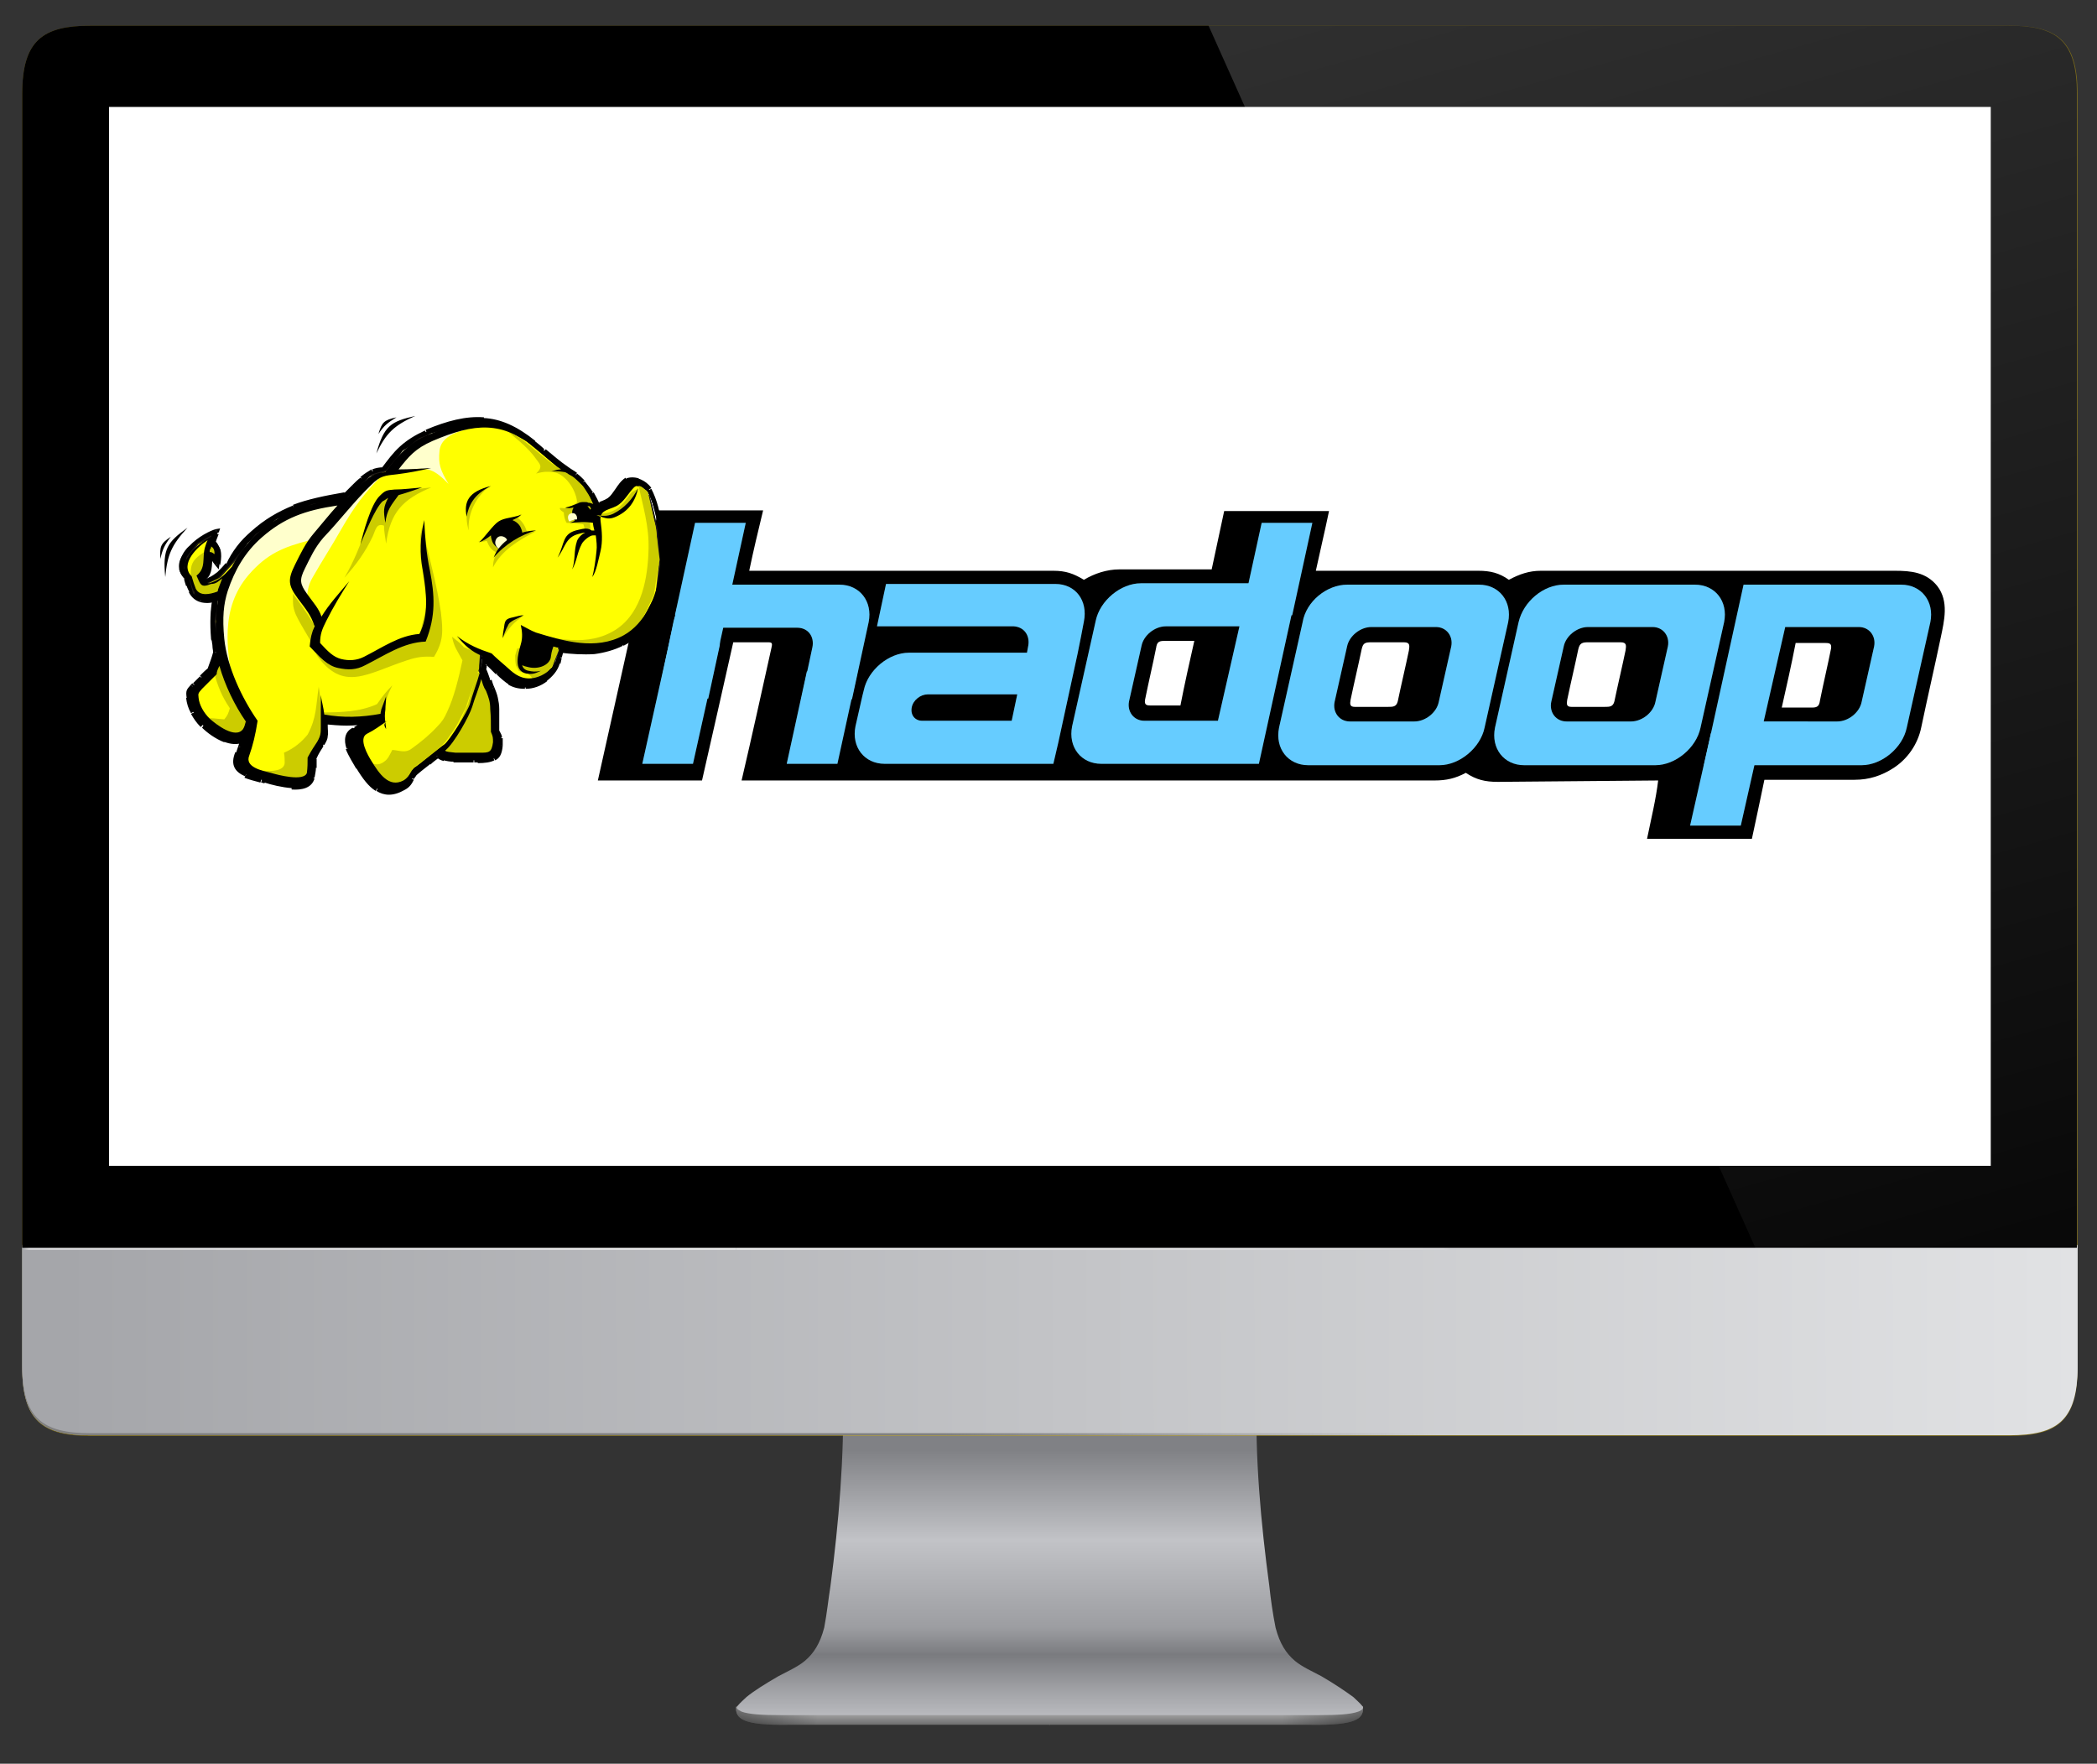 <?xml version="1.0" encoding="utf-8"?>
<!-- Generator: Adobe Illustrator 25.4.1, SVG Export Plug-In . SVG Version: 6.00 Build 0)  -->
<svg version="1.1" id="Capa_1" xmlns="http://www.w3.org/2000/svg" xmlns:xlink="http://www.w3.org/1999/xlink" x="0px" y="0px"
	 viewBox="0 0 302 254" style="enable-background:new 0 0 302 254;" xml:space="preserve">
<rect x="0" y="0" width="302" height="254" fill="#333333" stroke="none"/>
<style type="text/css">
	.st0{fill:none;}
	.st1{fill:url(#SVGID_1_);}
	.st2{clip-path:url(#SVGID_00000018229560524296487630000005958341864475741098_);}
	.st3{fill:url(#SVGID_00000068670195060402503440000009217901888519107979_);}
	.st4{fill:url(#SVGID_00000074410772797571961850000005153903485280782511_);}
	.st5{clip-path:url(#SVGID_00000077301312707388423100000016622541565713541259_);}
	.st6{fill:url(#SVGID_00000018957961548796491500000015679127704842961852_);}
	.st7{fill:url(#SVGID_00000026122820978181847950000003047175007251903655_);}
	.st8{fill:#C9A700;fill-opacity:0.489;}
	.st9{fill:url(#SVGID_00000170991333006521195230000003073313397513404324_);}
	.st10{fill:url(#SVGID_00000125603028072351491050000011662450832774536086_);}
	.st11{fill:url(#SVGID_00000063631353722055039810000003951355017830493836_);}
	.st12{fill:url(#SVGID_00000003789034538836239010000006433784861905529240_);}
	.st13{fill:url(#SVGID_00000064316389505249351880000013396851917880239235_);}
	.st14{fill:#FFFFFF;}
	.st15{clip-path:url(#SVGID_00000042735687735149383900000011995994606905089413_);}
	.st16{fill:url(#SVGID_00000087374559177689375100000015158083139420159396_);}
	.st17{fill-rule:evenodd;clip-rule:evenodd;}
	.st18{fill-rule:evenodd;clip-rule:evenodd;fill:#1F1A17;}
	.st19{fill-rule:evenodd;clip-rule:evenodd;fill:#66CCFF;}
	.st20{fill-rule:evenodd;clip-rule:evenodd;fill:#FFFF00;}
	.st21{fill:none;stroke:#1F1A17;stroke-width:0.216;stroke-miterlimit:10;}
	.st22{fill-rule:evenodd;clip-rule:evenodd;fill:#FFFFCC;}
	.st23{fill-rule:evenodd;clip-rule:evenodd;fill:#CCCC00;}
</style>
<g>
	<rect class="st0" width="302" height="254"/>
	<rect x="1" class="st0" width="300" height="253"/>
	<rect x="1" class="st0" width="300" height="253"/>
	<rect x="1" class="st0" width="300" height="253"/>
	
		<linearGradient id="SVGID_1_" gradientUnits="userSpaceOnUse" x1="617.597" y1="1081.809" x2="617.597" y2="1085.406" gradientTransform="matrix(1 0 0 1 -489 -837)">
		<stop  offset="0" style="stop-color:#E6E6E8"/>
		<stop  offset="1" style="stop-color:#6E6E6E"/>
	</linearGradient>
	<path class="st1" d="M106,245.8c-0.1,1.7,0.9,2.7,7.6,2.6h37.6v-3.6L106,245.8z"/>
	<g>
		<g>
			<g>
				<g>
					<defs>
						<path id="SVGID_00000181049893674262575460000001387581153824644264_" d="M106,245.8c-0.1,1.7,0.9,2.7,7.6,2.6h37.6v-3.6
							L106,245.8z"/>
					</defs>
					<clipPath id="SVGID_00000032625993633235842490000016239728964469699736_">
						<use xlink:href="#SVGID_00000181049893674262575460000001387581153824644264_"  style="overflow:visible;"/>
					</clipPath>
					<g style="clip-path:url(#SVGID_00000032625993633235842490000016239728964469699736_);">
						
							<linearGradient id="SVGID_00000068669076593119852150000015384104186551171756_" gradientUnits="userSpaceOnUse" x1="595" y1="1083.4" x2="606.776" y2="1083.4" gradientTransform="matrix(1 0 0 1 -489 -837)">
							<stop  offset="0" style="stop-color:#000000;stop-opacity:0.392"/>
							<stop  offset="1" style="stop-color:#000000;stop-opacity:0"/>
						</linearGradient>
						<path style="fill:url(#SVGID_00000068669076593119852150000015384104186551171756_);" d="M106,243.4h11.8v6H106V243.4z"/>
					</g>
				</g>
			</g>
		</g>
	</g>
	
		<linearGradient id="SVGID_00000048468329790956232300000003558223596626908344_" gradientUnits="userSpaceOnUse" x1="662.703" y1="1081.809" x2="662.703" y2="1085.406" gradientTransform="matrix(1 0 0 1 -489 -837)">
		<stop  offset="0" style="stop-color:#E6E6E8"/>
		<stop  offset="1" style="stop-color:#6E6E6E"/>
	</linearGradient>
	<path style="fill:url(#SVGID_00000048468329790956232300000003558223596626908344_);" d="M196.3,245.8c0.1,1.7-0.9,2.7-7.6,2.6
		h-37.6v-3.6L196.3,245.8z"/>
	<g>
		<g>
			<g>
				<g>
					<defs>
						<path id="SVGID_00000041987768971711642520000005374456326024769983_" d="M196.3,245.8c0.1,1.7-0.9,2.7-7.6,2.6h-37.6v-3.6
							L196.3,245.8z"/>
					</defs>
					<clipPath id="SVGID_00000109735985650985566360000004893418185158742436_">
						<use xlink:href="#SVGID_00000041987768971711642520000005374456326024769983_"  style="overflow:visible;"/>
					</clipPath>
					<g style="clip-path:url(#SVGID_00000109735985650985566360000004893418185158742436_);">
						
							<linearGradient id="SVGID_00000047745325141322562940000003599912192489079709_" gradientUnits="userSpaceOnUse" x1="685.4" y1="1083.4" x2="673.625" y2="1083.4" gradientTransform="matrix(1 0 0 1 -489 -837)">
							<stop  offset="0" style="stop-color:#000000;stop-opacity:0.392"/>
							<stop  offset="1" style="stop-color:#000000;stop-opacity:0"/>
						</linearGradient>
						<path style="fill:url(#SVGID_00000047745325141322562940000003599912192489079709_);" d="M184.6,243.4h11.8v6h-11.8V243.4z"/>
					</g>
				</g>
			</g>
		</g>
	</g>
	
		<linearGradient id="SVGID_00000113352007931095651980000008526946577044555434_" gradientUnits="userSpaceOnUse" x1="640.2" y1="1045.829" x2="640.2" y2="1083.925" gradientTransform="matrix(1 0 0 1 -489 -837)">
		<stop  offset="0" style="stop-color:#808185"/>
		<stop  offset="0.341" style="stop-color:#C2C3C7"/>
		<stop  offset="0.673" style="stop-color:#9C9DA1"/>
		<stop  offset="0.774" style="stop-color:#7A7B7F"/>
		<stop  offset="0.912" style="stop-color:#A2A3A7"/>
		<stop  offset="1" style="stop-color:#B8B9BD"/>
	</linearGradient>
	<path style="fill:url(#SVGID_00000113352007931095651980000008526946577044555434_);" d="M151.2,200l-29.8,0.9
		c0.2,8.7-0.6,18.5-1.8,27.5c-0.3,1.9-0.5,3.9-0.9,6c-0.6,2.3-1.5,3.7-2.8,4.8c-1.1,0.9-2.5,1.5-3.8,2.2c-1.9,1.1-3.5,2.1-4.6,3
		c-0.4,0.4-0.9,0.8-1.3,1.3c-0.1,0.1-0.1,0.2-0.1,0.2c0,0.3,0.4,0.4,0.7,0.6c1.1,0.4,3.1,0.5,5.6,0.5c1.3,0,2.9,0,4.4,0h34.4h34.4
		c1.5,0,3.1,0,4.4,0c2.5,0,4.5-0.1,5.6-0.5c0.3-0.1,0.7-0.3,0.7-0.6c0-0.1,0-0.1-0.1-0.2c-0.4-0.5-0.9-0.9-1.3-1.3
		c-1.1-0.8-2.7-1.9-4.6-3c-1.3-0.7-2.7-1.3-3.8-2.2c-1.3-1.1-2.2-2.5-2.8-4.8c-0.4-2-0.7-4.1-0.9-6c-1.2-8.9-2.1-18.7-1.8-27.5
		L151.2,200z"/>
	<path class="st8" d="M13,3.7c-6.8,0-9.8,2.1-9.8,9.8v10.2v156v7.1V197c0,7.7,3,9.8,9.8,9.8h21h1.6H269h20.4c6.8,0,9.8-2.1,9.8-9.8
		v-17.3v-156V13.5c0-7.7-3-9.8-9.8-9.8h-21h-1.6H33.4C33.4,3.7,13,3.7,13,3.7z"/>
	
		<linearGradient id="SVGID_00000134955550874248449260000004865738486187270828_" gradientUnits="userSpaceOnUse" x1="497.89" y1="1030.325" x2="788.216" y2="1029.956" gradientTransform="matrix(1 0 0 1 -489 -837)">
		<stop  offset="0" style="stop-color:#A5A6AA"/>
		<stop  offset="1" style="stop-color:#E1E2E4"/>
	</linearGradient>
	<path style="fill:url(#SVGID_00000134955550874248449260000004865738486187270828_);" d="M3.2,179.6v7.1v10.2c0,7.7,3,9.8,9.8,9.8
		h21h1.6H269h20.4c6.8,0,9.8-2.1,9.8-9.8v-17.3H3.2z"/>
	
		<linearGradient id="SVGID_00000138540590864857705150000007998194932867104946_" gradientUnits="userSpaceOnUse" x1="625.129" y1="1030.15" x2="695.908" y2="1030.15" gradientTransform="matrix(1 0 0 1 -489 -837)">
		<stop  offset="0" style="stop-color:#808080"/>
		<stop  offset="1" style="stop-color:#808080;stop-opacity:0"/>
	</linearGradient>
	<path style="fill:url(#SVGID_00000138540590864857705150000007998194932867104946_);" d="M3.2,179.6v7.1v10.2c0,7.7,3,9.8,9.8,9.8
		h21h1.6H269h20.4c6.8,0,9.8-2.1,9.8-9.8v-17.3H3.2z"/>
	
		<linearGradient id="SVGID_00000152222804669955104850000006160137303936124596_" gradientUnits="userSpaceOnUse" x1="497.889" y1="1030.025" x2="788.216" y2="1029.656" gradientTransform="matrix(1 0 0 1 -489 -837)">
		<stop  offset="0" style="stop-color:#A5A6AA"/>
		<stop  offset="1" style="stop-color:#E1E2E4"/>
	</linearGradient>
	<path style="fill:url(#SVGID_00000152222804669955104850000006160137303936124596_);" d="M3.2,179.3v7.1v10.2c0,7.7,3,9.8,9.8,9.8
		h21h1.6H269h20.4c6.8,0,9.8-2.1,9.8-9.8v-17.3H3.2z"/>
	
		<linearGradient id="SVGID_00000067945064882724731150000014296596088961369487_" gradientUnits="userSpaceOnUse" x1="492.2" y1="1016.8" x2="595" y2="1016.8" gradientTransform="matrix(1 0 0 1 -489 -837)">
		<stop  offset="0" style="stop-color:#D5D5D7;stop-opacity:0"/>
		<stop  offset="9.579180e-03" style="stop-color:#D5D5D7"/>
		<stop  offset="1" style="stop-color:#E6E6E6"/>
	</linearGradient>
	<path style="fill:url(#SVGID_00000067945064882724731150000014296596088961369487_);" d="M3.2,179.6H106v0.4H3.2V179.6z"/>
	
		<linearGradient id="SVGID_00000078756141760274901190000011924436379138734771_" gradientUnits="userSpaceOnUse" x1="697.8" y1="1016.8" x2="595" y2="1016.8" gradientTransform="matrix(1 0 0 1 -489 -837)">
		<stop  offset="0" style="stop-color:#D5D5D7;stop-opacity:0"/>
		<stop  offset="9.579180e-03" style="stop-color:#D5D5D7"/>
		<stop  offset="1" style="stop-color:#E6E6E6"/>
	</linearGradient>
	<path style="fill:url(#SVGID_00000078756141760274901190000011924436379138734771_);" d="M106,179.6h102.8v0.4H106V179.6z"/>
	<path d="M13,3.7c-6.8,0-9.8,2.1-9.8,9.8v10.2v156h295.9v-156V13.5c0-7.7-3-9.8-9.8-9.8h-21h-1.6H33.4C33.4,3.7,13,3.7,13,3.7z"/>
	<path class="st14" d="M15.7,15.4h271v152.5h-271L15.7,15.4L15.7,15.4z"/>
	<g>
		<g>
			<g>
				<g>
					<defs>
						<path id="SVGID_00000110469050978796876350000016781217425112572033_" d="M13,3.7c-6.8,0-9.8,2.1-9.8,9.8v10.2v156h295.9v-156
							V13.5c0-7.7-3-9.8-9.8-9.8h-21h-1.6H33.4C33.4,3.7,13,3.7,13,3.7z"/>
					</defs>
					<clipPath id="SVGID_00000084513035115555132060000018217242481839634362_">
						<use xlink:href="#SVGID_00000110469050978796876350000016781217425112572033_"  style="overflow:visible;"/>
					</clipPath>
					<g style="clip-path:url(#SVGID_00000084513035115555132060000018217242481839634362_);">
						
							<linearGradient id="SVGID_00000123421567986808188580000000965548770172865942_" gradientUnits="userSpaceOnUse" x1="731.76" y1="807.865" x2="801.91" y2="1058.096" gradientTransform="matrix(1 0 0 1 -489 -837)">
							<stop  offset="0" style="stop-color:#FFFFFF;stop-opacity:0.196"/>
							<stop  offset="1" style="stop-color:#FFFFFF;stop-opacity:0"/>
						</linearGradient>
						<path style="fill:url(#SVGID_00000123421567986808188580000000965548770172865942_);" d="M173.2,1.8l99.6,222.6l52.5,3.3
							l1-237.9L173.2,1.8z"/>
					</g>
				</g>
			</g>
		</g>
	</g>
</g>
<g>
	<path class="st17" d="M256.6,101.9c1.5,0,2.9,0,4.4,0c0.8,0,1-0.3,1.1-1c0.5-2.5,1.1-5,1.6-7.5c0.1-0.7-0.2-0.8-0.8-0.8
		c-1.4,0-2.9,0-4.3,0C258,95.7,257.3,98.8,256.6,101.9 M228.7,92.5c1.6,0,3.1,0,4.7,0c0.9,0,0.8,0.5,0.7,1.2
		c-0.5,2.4-1.1,4.9-1.6,7.3c-0.2,0.8-0.7,0.8-1.4,0.8c-1.6,0-3.2,0-4.8,0c-0.7,0-0.7-0.4-0.6-1c0.5-2.4,1.1-4.9,1.6-7.3
		C227.5,92.6,227.9,92.5,228.7,92.5z M197.5,92.5c1.6,0,3.1,0,4.7,0c0.9,0,0.8,0.5,0.7,1.2c-0.5,2.4-1.1,4.9-1.6,7.3
		c-0.2,0.8-0.7,0.8-1.4,0.8c-1.6,0-3.2,0-4.8,0c-0.7,0-0.7-0.4-0.6-1c0.5-2.4,1.1-4.9,1.6-7.3C196.3,92.6,196.6,92.5,197.5,92.5z
		 M172,92.3c-1.5,0-2.9,0-4.4,0c-0.8,0-1,0.3-1.1,1c-0.5,2.5-1.1,5-1.6,7.5c-0.1,0.7,0.2,0.8,0.8,0.8c1.4,0,2.9,0,4.3,0
		C170.6,98.5,171.3,95.4,172,92.3z M237.2,120.8c5,0,10,0,15.1,0c0.6-2.8,1.2-5.6,1.8-8.5c4.3,0,8.7,0,13,0c2.1,0,3.9-0.6,5.6-1.7
		c2-1.3,3.5-3.4,4-5.9c0.9-4.3,1.9-8.6,2.8-12.9c0.5-2.4,1.2-5.2-0.5-7.4c-1.6-2-3.8-2.2-6.1-2.2c-17,0-34,0-51,0
		c-1.7,0-3.1,0.5-4.6,1.3c-1.4-1-2.7-1.3-4.4-1.3c-7.8,0-15.6,0-23.4,0c0.6-2.8,1.3-5.7,1.9-8.6c-5,0-10,0-15.1,0
		c-0.6,2.8-1.2,5.6-1.8,8.4c-4.4,0-8.8,0-13.3,0c-1.8,0-3.6,0.6-5.1,1.5c-1.5-0.9-2.6-1.3-4.4-1.3c-14.6,0-29.2,0-43.8,0
		c0.6-2.9,1.3-5.8,2-8.7c-5,0-10,0-15.1,0c-2.9,12.9-5.8,25.9-8.7,38.9c5,0,10,0,15,0c1.5-6.6,3-13.2,4.5-19.9c1.7,0,3.4,0,5.1,0
		c0.6,0,0.5,0.3,0.4,0.8c-1.4,6.3-2.8,12.7-4.3,19.1c33.3,0,66.6,0,99.8,0c1.7,0,3-0.3,4.5-1.1c1.5,1,2.8,1.3,4.6,1.3l23.1-0.2
		C238.5,115,237.8,117.9,237.2,120.8z"/>
	<path class="st18" d="M197.5,90.3h9.3c1.5,0,2.5,1.3,2.2,2.8l-1.8,8c-0.3,1.5-1.9,2.8-3.5,2.8h-9.3c-1.5,0-2.5-1.3-2.2-2.8l1.8-8
		C194.3,91.6,195.9,90.3,197.5,90.3 M194,84.2H213c2.9,0,4.8,2.4,4.2,5.4l-3.4,15.2c-0.6,2.9-3.6,5.4-6.5,5.4h-18.9
		c-2.9,0-4.8-2.4-4.2-5.4l3.4-15.2C188.1,86.6,191.1,84.2,194,84.2z"/>
	<path class="st18" d="M228.7,90.3h9.3c1.5,0,2.5,1.3,2.2,2.8l-1.8,8c-0.3,1.5-1.9,2.8-3.5,2.8h-9.3c-1.5,0-2.5-1.3-2.2-2.8l1.8-8
		C225.5,91.6,227.1,90.3,228.7,90.3 M225.2,84.2h18.9c2.9,0,4.8,2.4,4.2,5.4l-3.4,15.2c-0.6,2.9-3.6,5.4-6.5,5.4h-18.9
		c-2.9,0-4.8-2.4-4.2-5.4l3.4-15.2C219.4,86.6,222.3,84.2,225.2,84.2z"/>
	<path class="st18" d="M257.1,90.3h10.6c1.5,0,2.5,1.3,2.2,2.8l-1.8,8c-0.3,1.5-1.9,2.8-3.5,2.8H254 M251.1,84.2h22.7
		c2.9,0,4.8,2.4,4.2,5.4l-3.4,15.2c-0.6,2.9-3.6,5.4-6.5,5.4h-22.7L251.1,84.2z"/>
	<polyline class="st18" points="243.4,118.9 246.4,105.6 253.7,105.6 250.7,118.9 	"/>
	<path class="st18" d="M175.4,103.8h-10.6c-1.5,0-2.5-1.3-2.2-2.8l1.8-8c0.3-1.5,1.9-2.8,3.5-2.8h10.6 M181.3,110h-22.7
		c-2.9,0-4.8-2.4-4.2-5.4l3.4-15.2c0.6-2.9,3.6-5.4,6.5-5.4h22.7L181.3,110z"/>
	<polyline class="st18" points="189,75.3 186.1,88.6 178.8,88.6 181.7,75.3 	"/>
	<path class="st18" d="M103.5,84.2h17.4c2.9,0,4.8,2.4,4.2,5.4l-2.4,11.1h-7.3l1.6-7.5c0.3-1.5-0.6-2.8-2.2-2.8h-10.7
		c-1.5,0-0.1,1.3-0.5,2.8l-1.6,7.4h-7.3L97,89.5C97.6,86.6,100.6,84.2,103.5,84.2"/>
	<polyline class="st18" points="92.5,110 97.5,87.5 104.8,87.5 99.8,110 	"/>
	<polyline class="st18" points="97.2,88.6 100.1,75.3 107.4,75.3 104.5,88.6 	"/>
	<polyline class="st18" points="113.3,110 116.2,96.7 123.5,96.7 120.6,110 	"/>
	<path class="st18" d="M132.8,103.8h12.9l0.8-3.8h-12.7c0,0-0.1,0-0.2,0c-1,0-2.1,0.8-2.3,1.9C131.1,103,131.8,103.8,132.8,103.8
		L132.8,103.8 M151.7,110h-24.3c-2.9,0-4.8-2.4-4.2-5.4l1-4.4l0,0l0.2-0.8c0.6-2.9,3.6-5.4,6.5-5.4h17l0.2-1.1
		c0.2-1.4-0.6-2.6-2.1-2.7h-19.7l1.3-6.1h24.4c2.9,0,4.7,2.4,4.1,5.4l-0.4,2.1l0,0l-0.5,2.5l0,0l-2.8,12.9l0,0L151.7,110z"/>
	<path class="st19" d="M197.5,90.3h9.3c1.5,0,2.5,1.3,2.2,2.8l-1.8,8c-0.3,1.5-1.9,2.8-3.5,2.8h-9.3c-1.5,0-2.5-1.3-2.2-2.8l1.8-8
		C194.3,91.6,195.9,90.3,197.5,90.3 M194,84.2H213c2.9,0,4.8,2.4,4.2,5.4l-3.4,15.2c-0.6,2.9-3.6,5.4-6.5,5.4h-18.9
		c-2.9,0-4.8-2.4-4.2-5.4l3.4-15.2C188.1,86.6,191.1,84.2,194,84.2z"/>
	<path class="st19" d="M228.7,90.3h9.3c1.5,0,2.5,1.3,2.2,2.8l-1.8,8c-0.3,1.5-1.9,2.8-3.5,2.8h-9.3c-1.5,0-2.5-1.3-2.2-2.8l1.8-8
		C225.5,91.6,227.1,90.3,228.7,90.3 M225.2,84.2h18.9c2.9,0,4.8,2.4,4.2,5.4l-3.4,15.2c-0.6,2.9-3.6,5.4-6.5,5.4h-18.9
		c-2.9,0-4.8-2.4-4.2-5.4l3.4-15.2C219.4,86.6,222.3,84.2,225.2,84.2z"/>
	<path class="st19" d="M257.1,90.3h10.6c1.5,0,2.5,1.3,2.2,2.8l-1.8,8c-0.3,1.5-1.9,2.8-3.5,2.8H254 M251.1,84.2h22.7
		c2.9,0,4.8,2.4,4.2,5.4l-3.4,15.2c-0.6,2.9-3.6,5.4-6.5,5.4h-22.7L251.1,84.2z"/>
	<polyline class="st19" points="243.4,118.9 246.4,105.6 253.7,105.6 250.7,118.9 	"/>
	<path class="st19" d="M175.4,103.8h-10.6c-1.5,0-2.5-1.3-2.2-2.8l1.8-8c0.3-1.5,1.9-2.8,3.5-2.8h10.6 M181.3,110h-22.7
		c-2.9,0-4.8-2.4-4.2-5.4l3.4-15.2c0.6-2.9,3.6-5.4,6.5-5.4h22.7L181.3,110z"/>
	<polyline class="st19" points="189,75.3 186.1,88.6 178.8,88.6 181.7,75.3 	"/>
	<path class="st19" d="M103.5,84.2h17.4c2.9,0,4.8,2.4,4.2,5.4l-2.4,11.1h-7.3l1.6-7.5c0.3-1.5-0.6-2.8-2.2-2.8h-10.7
		c-1.5,0-0.1,1.3-0.5,2.8l-1.6,7.4h-7.3L97,89.5C97.6,86.6,100.6,84.2,103.5,84.2"/>
	<polyline class="st19" points="92.5,110 97.5,87.5 104.8,87.5 99.8,110 	"/>
	<polyline class="st19" points="97.2,88.6 100.1,75.3 107.4,75.3 104.5,88.6 	"/>
	<polyline class="st19" points="113.3,110 116.2,96.7 123.5,96.7 120.6,110 	"/>
	<path class="st19" d="M132.8,103.8h12.9l0.8-3.8h-12.7c0,0-0.1,0-0.2,0c-1,0-2.1,0.8-2.3,1.9C131.1,103,131.8,103.8,132.8,103.8
		L132.8,103.8 M151.7,110h-24.3c-2.9,0-4.8-2.4-4.2-5.4l1-4.4l0,0l0.2-0.8c0.6-2.9,3.6-5.4,6.5-5.4h17l0.2-1.1
		c0.2-1.4-0.6-2.6-2.1-2.7h-19.7l1.3-6.1h24.4c2.9,0,4.7,2.4,4.1,5.4l-0.4,2.1l0,0l-0.5,2.5l0,0l-2.8,12.9l0,0L151.7,110z"/>
	<path class="st17" d="M31.1,94c-0.3,0.8-0.6,1.6-0.9,2.4c-0.7,0.7-1.5,1.4-2.2,2.2c-0.8,0.8-1,0.8-0.8,1.9c0.2,1.3,0.8,2.7,2,3.9
		c1.2,1.2,3.8,3,5.7,2.1c-0.1,0.6-0.4,1.3-0.7,1.9c-1.2,2.7,1.8,3.3,3.9,3.9c1.8,0.5,6.1,1.7,6.8-0.6c0.3-1,0.3-1.6,0.2-2.6
		c0.5-1.2,0.7-1.4,1.2-2.1c0.6-0.9,0.6-1.3,0.4-2.4c0-0.2,0-0.4-0.1-0.7c2.1,0.3,4.1,0.3,6.2,0c-0.6,0.3-1.2,0.7-2.1,1.1
		c-2,1-0.1,4,0.7,5.3c1.8,2.7,3.4,4.6,6.4,3c1-0.5,1.1-1.1,1.7-2.1c0.3-0.2,2.1-1.7,3.2-2.6c0.4,0.5,1.2,0.6,2.3,0.6
		c0.6,0,2.9,0,3.5,0c1.8,0,2.9-0.2,3.1-2.2c0-0.9,0-1.1-0.4-2c0-1,0-2.1-0.1-3.1c0-1.2-0.2-1.9-0.7-3c-0.4-1-0.6-1.8-1.1-2.8
		c0-0.4,0.1-0.8,0.1-1.2c0.6,0.6,1.2,1.2,1.9,1.8c1.2,1.1,2.2,2.1,4,2c1.9-0.1,4.1-1.6,4.6-3.4c0.2-0.6,0.3-1.2,0.5-1.8
		c2.9,0.5,6.2,0.4,8.7-0.9c3.7-1.9,5.4-5.9,5.8-10.1c0.3-3.4-0.3-9.1-1.9-12.1c-0.4-0.9-2.6-2-3.5-1.1c-0.7,0.7-1.2,1.8-1.9,2.4
		c-0.6,0.5-1.3,0.7-1.9,1c-0.5-1.3-1.2-2.4-2.1-3.4c-0.7-0.8-1.3-1.2-2.2-1.8c-1.8-1.1-3.2-2.5-4.8-3.9c-5-4.1-9.3-4-15.5-1.3
		c-2.9,1.2-4.4,2.9-6.2,5.4c-1.1,0-1.8,0.2-3,1.3c-0.8,0.7-1.6,1.5-2.4,2.3c-5.8,0.9-9.4,2-13.2,5.4c-1.5,1.4-2.7,2.9-3.5,4.6
		c-0.8,0.9-1.6,1.8-2.7,2.2c-0.7,0.3-0.7,0.3-1-0.4c0.9-0.7,0.9-1.9,0.9-3.1c0.5,0,0.8,0.6,1.1,1.1c0.2-1,0.3-2.6-0.7-3.1
		c0.2-0.4,0.3-0.9,0.5-1.4c-1.7,0.2-7.2,3.9-4.3,6.7c0.2,0.8,0.3,1.3,0.6,1.8c0.6,1.4,2.1,1.6,3.4,1.1c-0.3,1.6-0.4,3.4-0.2,5.9
		C30.9,92.8,31,93.4,31.1,94"/>
	<path d="M31.5,93.9v0.2L31.1,94 M31.3,93c0,0.3,0.1,0.6,0.1,0.9l-0.7,0.1c0-0.3-0.1-0.6-0.1-0.9L31.3,93z M31.2,92.2
		c0,0.3,0,0.6,0.1,0.8l-0.7,0.1c0-0.3-0.1-0.6-0.1-0.9L31.2,92.2z M31.1,88.9c0,0.9,0,2,0.1,3.2l-0.7,0c-0.1-1.2-0.1-2.3-0.1-3.3
		L31.1,88.9z M31.4,86.3c-0.1,0.8-0.3,1.6-0.3,2.5l-0.7,0c0-1,0.1-1.8,0.3-2.7L31.4,86.3z M30.9,85.9l0.6-0.2l-0.1,0.6l-0.3-0.1
		L30.9,85.9z M29.1,86c0.5,0.2,1.2,0.1,1.8-0.1l0.2,0.7c-0.7,0.3-1.6,0.3-2.3,0.1L29.1,86z M27.9,85c0.2,0.5,0.7,0.9,1.1,1l-0.2,0.7
		c-0.6-0.2-1.2-0.6-1.6-1.4L27.9,85z M27.6,84.2c0.1,0.3,0.2,0.5,0.3,0.8l-0.6,0.3c-0.1-0.3-0.2-0.5-0.3-0.8L27.6,84.2z M27.3,83.2
		c0.1,0.4,0.2,0.7,0.2,1l-0.7,0.2c-0.1-0.3-0.2-0.6-0.3-1L27.3,83.2z M27.2,83l0.1,0.2L27,83.3L27.2,83z M26.5,81.8
		c0,0.4,0.3,0.8,0.7,1.2l-0.5,0.5c-0.5-0.5-0.8-1-0.9-1.6L26.5,81.8z M26.8,80.5c-0.2,0.4-0.3,0.9-0.2,1.3l-0.7,0.1
		c-0.1-0.6,0-1.2,0.3-1.8L26.8,80.5z M27.8,79.1c-0.4,0.4-0.7,0.9-1,1.3l-0.6-0.3c0.2-0.5,0.6-1.1,1.1-1.5L27.8,79.1z M31.2,76.9
		c-0.7,0.1-2.3,1-3.4,2.2l-0.5-0.5c1.2-1.3,3-2.2,3.8-2.4L31.2,76.9z M31.1,76.2l0.6-0.1l-0.2,0.6l-0.3-0.1L31.1,76.2z M30.4,77.3
		c0.1-0.3,0.2-0.5,0.3-0.9l0.7,0.2c-0.1,0.3-0.2,0.6-0.3,0.9L30.4,77.3z M30.2,77.9c0-0.1,0.1-0.3,0.2-0.5l0.7,0.2
		c0,0.1-0.1,0.3-0.2,0.5L30.2,77.9z M30.4,78.3l-0.3-0.1l0.1-0.3l0.3,0.1L30.4,78.3z M31,79.2c-0.1-0.4-0.2-0.7-0.6-0.9l0.3-0.6
		c0.5,0.3,0.8,0.8,1,1.4L31,79.2z M30.9,81.1c0.1-0.5,0.2-1.3,0.1-1.9l0.7-0.1c0.1,0.7,0,1.5-0.1,2.2L30.9,81.1z M31.6,81.3L31.5,82
		L31,81.4l0.3-0.2L31.6,81.3z M31.3,80.6c0.1,0.1,0.1,0.2,0.2,0.4L31,81.4c-0.1-0.1-0.2-0.3-0.3-0.4L31.3,80.6z M30.1,79.7
		c0.6,0,0.9,0.4,1.2,0.9L30.7,81c-0.2-0.3-0.3-0.5-0.6-0.6L30.1,79.7z M29.7,80l0-0.3h0.3V80H29.7z M29.7,80.4c0-0.1,0-0.2,0-0.3
		l0.7,0c0,0.1,0,0.2,0,0.3L29.7,80.4z M28.9,82.9c0.7-0.5,0.7-1.5,0.8-2.5l0.7,0c0,1.1-0.1,2.3-1.1,3L28.9,82.9z M28.8,83.3L28.7,83
		l0.2-0.1l0.2,0.3L28.8,83.3z M29.3,84.1C29,84,29,83.7,28.8,83.3l0.7-0.2c0.1,0.2,0.1,0.3,0.1,0.4L29.3,84.1z M29.3,84.1L29.3,84.1
		l0.1-0.3L29.3,84.1z M30.3,83.9c-0.4,0.2-0.7,0.2-0.9,0.1l0.3-0.7c0,0,0.1,0,0.4-0.1L30.3,83.9z M30.3,83.9L30.3,83.9l-0.1-0.3
		L30.3,83.9z M31.9,82.9c-0.4,0.4-1,0.8-1.5,1L30,83.2c0.5-0.2,0.9-0.5,1.3-0.8L31.9,82.9z M33.1,81.6c-0.4,0.4-0.8,0.9-1.3,1.3
		l-0.5-0.5c0.4-0.4,0.8-0.8,1.2-1.3L33.1,81.6z M33.2,81.5L33.2,81.5l-0.3-0.1L33.2,81.5z M34.7,79.1c-0.5,0.7-1,1.5-1.5,2.4
		l-0.6-0.3c0.4-0.9,0.9-1.7,1.5-2.5L34.7,79.1z M36.7,77c-0.7,0.6-1.4,1.4-2,2.1l-0.6-0.4c0.6-0.8,1.3-1.5,2.1-2.2L36.7,77z
		 M42.4,73.5c-2,0.8-3.9,1.9-5.7,3.5l-0.5-0.5c1.9-1.7,3.8-2.8,6-3.7L42.4,73.5z M49.7,71.7c-2.9,0.4-5.2,0.9-7.3,1.7l-0.2-0.7
		c2.1-0.8,4.5-1.3,7.4-1.8L49.7,71.7z M50,71.6l-0.2,0.1l0-0.3L50,71.6z M51.1,70.4c-0.4,0.4-0.8,0.8-1.1,1.2l-0.5-0.5
		c0.4-0.4,0.8-0.8,1.2-1.2L51.1,70.4z M51.1,70.4L51.1,70.4l-0.2-0.2L51.1,70.4z M52.4,69.3c-0.4,0.3-0.8,0.7-1.2,1.1l-0.5-0.5
		c0.4-0.4,0.8-0.8,1.2-1.1L52.4,69.3z M53.8,68.3c-0.4,0.1-0.9,0.4-1.4,0.9l-0.5-0.5c0.6-0.5,1.1-0.8,1.6-1.1L53.8,68.3z M55.2,68.1
		c-0.5,0-0.9,0.1-1.3,0.2l-0.3-0.7c0.5-0.2,1-0.3,1.6-0.3L55.2,68.1z M55.4,67.9l-0.1,0.1h-0.1v-0.3L55.4,67.9z M58.1,64.8
		c-0.9,0.8-1.7,1.9-2.6,3.1l-0.6-0.4c0.9-1.2,1.7-2.3,2.7-3.2L58.1,64.8z M61.5,62.6c-1.4,0.6-2.5,1.3-3.4,2.2l-0.5-0.5
		c1-0.9,2.1-1.6,3.6-2.3L61.5,62.6z M69.6,60.8c-2.4-0.1-5,0.5-8,1.8l-0.3-0.7c3.1-1.3,5.8-2,8.4-1.8L69.6,60.8z M76.6,64
		c-2.4-2-4.7-3-7.1-3.1l0.1-0.7c2.5,0.1,4.9,1.2,7.5,3.3L76.6,64z M78,65.2c-0.4-0.4-0.9-0.8-1.4-1.2l0.4-0.5c0.5,0.4,1,0.8,1.4,1.2
		L78,65.2z M81.5,67.9c-1.3-0.8-2.3-1.7-3.4-2.7l0.5-0.5c1.1,0.9,2.1,1.8,3.3,2.6L81.5,67.9z M82.7,68.7c-0.3-0.2-0.7-0.5-1.2-0.8
		l0.4-0.6c0.4,0.3,0.8,0.5,1.2,0.8L82.7,68.7z M83.7,69.7c-0.3-0.4-0.6-0.7-1-0.9l0.4-0.6c0.4,0.3,0.7,0.6,1.1,1L83.7,69.7z
		 M84.8,71.2c-0.3-0.5-0.7-1-1.1-1.5l0.5-0.4c0.4,0.5,0.8,1,1.2,1.6L84.8,71.2z M85.7,73c-0.2-0.6-0.5-1.2-0.8-1.7l0.6-0.4
		c0.3,0.6,0.7,1.2,0.9,1.9L85.7,73z M86.2,73.2l-0.3,0.1L85.7,73l0.3-0.1L86.2,73.2z M86.5,73.1c-0.1,0-0.2,0.1-0.2,0.1l-0.3-0.7
		c0.1,0,0.2-0.1,0.3-0.1L86.5,73.1z M88.3,72.1c-0.5,0.4-1.2,0.7-1.8,0.9l-0.2-0.7c0.5-0.2,1.1-0.4,1.6-0.8L88.3,72.1z M89.4,70.7
		c-0.3,0.5-0.7,1-1.1,1.4l-0.5-0.5c0.4-0.3,0.7-0.8,1-1.2L89.4,70.7z M90.2,69.6c-0.3,0.3-0.5,0.7-0.8,1.1l-0.6-0.4
		c0.3-0.4,0.5-0.8,0.9-1.2L90.2,69.6z M90.4,69.5c0,0-0.1,0.1-0.2,0.1l-0.5-0.5c0.1-0.1,0.2-0.2,0.4-0.3L90.4,69.5z M91.7,69.5
		c-0.4-0.1-0.9-0.2-1.2,0l-0.3-0.6c0.5-0.2,1.2-0.2,1.8,0L91.7,69.5z M92.9,70.3c-0.3-0.3-0.8-0.6-1.2-0.7l0.2-0.7
		c0.6,0.2,1.1,0.5,1.5,0.9L92.9,70.3z M93.2,70.6c0-0.1-0.1-0.2-0.3-0.3l0.5-0.5c0.2,0.2,0.3,0.3,0.4,0.5L93.2,70.6z M94.8,76.1
		c-0.3-2-0.8-4-1.6-5.4l0.6-0.3c0.8,1.5,1.3,3.5,1.6,5.7L94.8,76.1z M95.1,82.6c0.2-1.7,0.1-4.2-0.3-6.5l0.7-0.1
		c0.4,2.4,0.5,4.8,0.3,6.7L95.1,82.6z M93.3,88.6c1-1.8,1.6-3.9,1.8-6l0.7,0C95.6,84.9,95,87.1,94,89L93.3,88.6z M93.3,88.6
		L93.3,88.6l0.3,0.2L93.3,88.6z M89.5,92.4c1.6-0.9,2.9-2.2,3.8-3.7l0.6,0.3c-0.9,1.7-2.3,3.1-4.1,4L89.5,92.4z M85.6,93.5
		c1.3-0.1,2.7-0.5,3.8-1.1l0.3,0.6c-1.2,0.6-2.6,1-4.1,1.2L85.6,93.5z M80.9,93.3c1.5,0.3,3.1,0.4,4.7,0.2l0,0.7
		c-1.6,0.1-3.3,0-4.9-0.2L80.9,93.3z M80.5,93.5l0.1-0.3l0.3,0l0,0.3L80.5,93.5z M80.2,94.5c0.1-0.3,0.2-0.6,0.3-1l0.7,0.2
		c-0.1,0.3-0.2,0.6-0.3,1L80.2,94.5z M80,95.4c0.1-0.3,0.1-0.5,0.2-0.8l0.7,0.2c-0.1,0.3-0.1,0.5-0.2,0.8L80,95.4z M78.3,97.5
		c0.7-0.5,1.4-1.3,1.6-2.1l0.7,0.2c-0.3,1-1,1.8-1.9,2.5L78.3,97.5z M75.7,98.5c0.9,0,1.8-0.4,2.7-1l0.4,0.6c-0.9,0.7-2,1.1-3.1,1.1
		L75.7,98.5z M73.6,98c0.5,0.3,1.2,0.5,2,0.5l0,0.7c-1,0-1.7-0.2-2.4-0.6L73.6,98z M71.9,96.6c0.6,0.5,1.1,1,1.7,1.4l-0.3,0.6
		c-0.6-0.4-1.2-0.9-1.8-1.5L71.9,96.6z M71.1,95.8l0.8,0.8l-0.5,0.5l-0.8-0.8L71.1,95.8z M70,94.8c0.3,0.3,0.7,0.7,1.1,1l-0.5,0.5
		c-0.3-0.3-0.7-0.7-1.1-1L70,94.8z M69.4,95l0-0.7l0.5,0.5l-0.2,0.2L69.4,95z M69.4,95.6c0-0.1,0-0.3,0-0.6l0.7,0c0,0.1,0,0.4,0,0.6
		L69.4,95.6z M69.3,96.2c0-0.2,0-0.4,0.1-0.5l0.7,0.1c0,0.2,0,0.4-0.1,0.6L69.3,96.2z M69.3,96.4l0-0.2l0.3,0L69.3,96.4z M70,98.1
		c-0.2-0.5-0.4-1.1-0.7-1.7l0.6-0.3c0.3,0.6,0.5,1.2,0.7,1.8L70,98.1z M70.7,97.9L70.7,97.9L70.4,98L70.7,97.9z M70.5,99.2
		c-0.1-0.4-0.3-0.7-0.4-1.1l0.7-0.2c0.1,0.3,0.2,0.7,0.4,1.1L70.5,99.2z M71,100.7c-0.1-0.4-0.3-0.9-0.5-1.4l0.7-0.3
		c0.2,0.5,0.4,1,0.5,1.5L71,100.7z M71.2,102.1c0-0.5-0.1-1-0.2-1.4l0.7-0.2c0.1,0.5,0.2,1,0.2,1.6H71.2z M71.2,103.7
		c0-0.5,0-1,0-1.6h0.7c0,0.5,0,1,0,1.6H71.2z M71.2,105.3c0-0.5,0-1,0-1.6h0.7c0,0.5,0,1,0,1.6H71.2z M71.3,105.5l0-0.1h0.3
		L71.3,105.5z M71.7,106.3c0-0.2-0.1-0.4-0.4-0.8l0.6-0.3c0.2,0.4,0.4,0.7,0.4,1L71.7,106.3z M71.7,107.3c0-0.4,0-0.7,0-0.9l0.7-0.1
		c0,0.3,0,0.6,0,1.1L71.7,107.3z M71,108.9c0.4-0.2,0.6-0.7,0.7-1.5l0.7,0c-0.1,1.1-0.4,1.8-1.1,2.1L71,108.9z M68.9,109.2
		c0.8,0,1.5,0,2-0.3l0.3,0.6c-0.6,0.3-1.4,0.4-2.4,0.4L68.9,109.2z M68.3,109.1c0.3,0,0.5,0,0.7,0v0.7c-0.1,0-0.4,0-0.7,0V109.1z
		 M65.4,109.1c0.4,0,1.9,0,2.8,0v0.7c-0.9,0-2.4,0-2.9,0L65.4,109.1z M64,108.9c0.3,0.1,0.8,0.1,1.4,0.1l0,0.7
		c-0.6,0-1.1-0.1-1.5-0.2L64,108.9z M63.3,108.6c0.1,0.2,0.4,0.3,0.7,0.3l-0.1,0.7c-0.4-0.1-0.8-0.3-1.1-0.6L63.3,108.6z
		 M62.8,108.5l0.3-0.2l0.2,0.3l-0.3,0.2L62.8,108.5z M61.6,109.5c0.4-0.4,0.9-0.7,1.1-0.9l0.4,0.6c-0.4,0.3-0.8,0.6-1.1,0.9
		L61.6,109.5z M59.6,111.1c0.2-0.1,1.1-0.9,2-1.6l0.4,0.5c-0.9,0.7-1.9,1.5-2.1,1.7L59.6,111.1z M59.5,111.2l0.1-0.1l0.2,0.3
		L59.5,111.2z M59,111.9c0.1-0.2,0.2-0.4,0.4-0.7l0.6,0.4c-0.1,0.2-0.3,0.4-0.4,0.6L59,111.9z M57.9,113.2c0.6-0.3,0.8-0.7,1.1-1.2
		l0.6,0.3c-0.3,0.6-0.6,1.1-1.4,1.5L57.9,113.2z M54.6,113.3c0.9,0.5,1.9,0.6,3.3-0.1l0.3,0.6c-1.6,0.9-2.9,0.8-4,0.1L54.6,113.3z
		 M51.9,110.3c0.8,1.3,1.7,2.4,2.6,3l-0.4,0.6c-1-0.6-1.9-1.8-2.8-3.3L51.9,110.3z M50.5,107.6c0.3,1,0.9,2,1.4,2.7l-0.6,0.4
		c-0.4-0.7-1.1-1.8-1.5-2.8L50.5,107.6z M51.1,105.5c-0.8,0.4-0.8,1.2-0.5,2.1l-0.7,0.2c-0.4-1.2-0.3-2.4,0.9-3L51.1,105.5z
		 M51.2,105.4c0,0-0.1,0-0.1,0.1l-0.3-0.6c0,0,0.1,0,0.1-0.1L51.2,105.4z M53.2,104.3c-0.6,0.3-1.2,0.6-1.9,1l-0.3-0.6
		c0.7-0.4,1.3-0.7,1.9-1L53.2,104.3z M52.9,103.7l0.2,0.7L53,104L52.9,103.7z M49.9,103.8c1,0,2,0,3-0.2l0.1,0.7
		c-1,0.1-2.1,0.2-3.1,0.2V103.8z M46.8,103.6c1,0.1,2,0.2,3.1,0.2v0.7c-1,0-2.1-0.1-3.2-0.2L46.8,103.6z M46.4,104l0-0.5l0.5,0
		l0,0.3L46.4,104z M46.4,104.4c0,0,0-0.2,0-0.3l0.7-0.1c0,0.1,0,0.2,0,0.4L46.4,104.4z M46.5,104.7c0-0.1,0-0.2,0-0.3l0.7-0.1
		c0,0.1,0,0.3,0,0.3L46.5,104.7z M46.5,105.9c0-0.3,0-0.6,0-1.2l0.7-0.1c0,0.6,0.1,1,0,1.4L46.5,105.9z M46.1,106.9
		c0.3-0.4,0.4-0.7,0.4-1l0.7,0.1c0,0.4-0.2,0.8-0.5,1.3L46.1,106.9z M45.9,107.2c0,0,0-0.1,0.1-0.2l0.6,0.4c0,0-0.1,0.1-0.1,0.2
		L45.9,107.2z M44.9,109.1c0.5-1.1,0.7-1.4,1-1.9l0.6,0.4c-0.3,0.5-0.5,0.7-1,1.8L44.9,109.1z M44.8,109.3l0-0.2l0.3,0.1L44.8,109.3
		z M44.9,110.5c0-0.4,0-0.7,0-1.2l0.7,0c0,0.5,0,0.9,0,1.3L44.9,110.5z M44.6,111.8c0.1-0.5,0.2-0.9,0.2-1.2l0.7,0
		c0,0.4-0.1,0.8-0.2,1.4L44.6,111.8z M42,112.9c1.2,0.1,2.3-0.1,2.6-1l0.7,0.2c-0.4,1.4-1.8,1.7-3.3,1.6L42,112.9z M38.3,112.1
		c0.9,0.2,2.4,0.6,3.7,0.7l0,0.7c-1.4-0.1-3-0.5-3.9-0.8L38.3,112.1z M37.8,112c0.2,0,0.4,0.1,0.5,0.1l-0.2,0.7
		c-0.2,0-0.3-0.1-0.5-0.1L37.8,112z M35.6,111.3c0.6,0.3,1.4,0.5,2.1,0.7l-0.2,0.7c-0.7-0.2-1.6-0.4-2.3-0.7L35.6,111.3z
		 M34.6,108.7c-0.6,1.3,0,2.1,1,2.5l-0.3,0.6c-1.4-0.6-2.2-1.6-1.4-3.5L34.6,108.7z M35,107.8c-0.1,0.3-0.2,0.6-0.4,0.9l-0.6-0.3
		c0.1-0.3,0.2-0.6,0.3-0.9L35,107.8z M35.3,106.7c-0.1,0.3-0.2,0.7-0.3,1l-0.7-0.2c0.1-0.3,0.2-0.6,0.3-0.9L35.3,106.7z M34.8,106.3
		l0.7-0.3l-0.2,0.7l-0.3-0.1L34.8,106.3z M32.5,106.2c0.8,0.3,1.6,0.4,2.3,0.1l0.3,0.6c-0.9,0.4-1.9,0.3-2.9-0.1L32.5,106.2z
		 M29.5,104.2c0.7,0.7,1.8,1.5,3,2l-0.2,0.7c-1.3-0.5-2.5-1.4-3.2-2.1L29.5,104.2z M28.2,102.5c0.3,0.6,0.7,1.2,1.2,1.7l-0.5,0.5
		c-0.6-0.6-1-1.2-1.4-1.9L28.2,102.5z M27.5,100.5c0.1,0.6,0.3,1.3,0.6,1.9l-0.6,0.3c-0.4-0.7-0.6-1.4-0.7-2.2L27.5,100.5z M28,99.2
		c-0.4,0.4-0.5,0.5-0.4,1.3l-0.7,0.1c-0.2-1.2,0-1.3,0.6-2L28,99.2z M28.2,98.9c-0.1,0.1-0.2,0.2-0.2,0.2l-0.5-0.5
		c0.1-0.1,0.2-0.2,0.2-0.2L28.2,98.9z M29.3,97.9c-0.3,0.3-0.7,0.7-1,1l-0.5-0.5c0.3-0.3,0.7-0.7,1-1L29.3,97.9z M30.5,96.7
		c-0.4,0.4-0.8,0.8-1.2,1.1l-0.5-0.5c0.4-0.4,0.8-0.8,1.2-1.1L30.5,96.7z M30.5,96.6l-0.1,0.1l-0.2-0.2L30.5,96.6z M31.1,95.1
		c-0.2,0.5-0.3,0.9-0.5,1.4l-0.7-0.2c0.2-0.5,0.3-0.9,0.5-1.4L31.1,95.1z M31.4,94.1c-0.1,0.3-0.2,0.6-0.3,1l-0.7-0.2
		c0.1-0.3,0.2-0.6,0.3-1L31.4,94.1z"/>
	<polygon class="st20" points="49.9,71.9 45,72.7 40.6,74.6 36.9,77 33.3,81.3 31.3,83.5 29.3,84.2 28.8,82.9 29.7,81.6 29.9,79.8 
		30.5,79.8 31.2,80.4 31,78.5 30.2,78 30.3,77.3 28.5,78.3 27,80.2 26.6,81.8 27.3,83.1 27.9,85.4 29.2,86 30.5,85.9 31.8,85.2 
		31,89.5 31.8,94.3 30.9,96.5 27.8,99.8 28.4,101.8 29.8,104.1 32.6,106 34,106.2 35.6,106.2 34.6,110.4 38.3,111.9 42.9,112.5 
		44.5,111.5 44.6,108.7 46.4,105.8 46.5,103.5 50.7,103.8 54.7,103.4 50.7,105.8 51.4,108.6 53.9,112.5 56.3,113.5 58.3,112.7 
		59.1,111.2 63.1,108.1 63.9,108.7 70.3,109 71.5,107.9 71.7,106.1 71.2,105.3 70.9,100.4 68.8,96.2 69.2,94.3 70.5,95 74,98.3 
		75.7,98.4 77.7,97.6 79.6,96.2 80.6,93 86.3,93.4 89.8,92.1 92.5,89.5 94.5,85.7 95,81.3 94.6,76.2 93.5,71.5 92.4,70.1 90.9,69.6 
		88.2,72.5 85.8,73.4 83.7,69.9 81.6,67.9 80.4,67.2 75.8,63.4 72.2,61.4 68.5,61.1 64.1,61.8 60.4,63.2 57.8,65.3 55.7,67.8 
		53.6,68.4 	"/>
	<polygon class="st21" points="49.9,71.9 45,72.7 40.6,74.6 36.9,77 33.3,81.3 31.3,83.5 29.3,84.2 28.8,82.9 29.7,81.6 29.9,79.8 
		30.5,79.8 31.2,80.4 31,78.5 30.2,78 30.3,77.3 28.5,78.3 27,80.2 26.6,81.8 27.3,83.1 27.9,85.4 29.2,86 30.5,85.9 31.8,85.2 
		31,89.5 31.8,94.3 30.9,96.5 27.8,99.8 28.4,101.8 29.8,104.1 32.6,106 34,106.2 35.6,106.2 34.6,110.4 38.3,111.9 42.9,112.5 
		44.5,111.5 44.6,108.7 46.4,105.8 46.5,103.5 50.7,103.8 54.7,103.4 50.7,105.8 51.4,108.6 53.9,112.5 56.3,113.5 58.3,112.7 
		59.1,111.2 63.1,108.1 63.9,108.7 70.3,109 71.5,107.9 71.7,106.1 71.2,105.3 70.9,100.4 68.8,96.2 69.2,94.3 70.5,95 74,98.3 
		75.7,98.4 77.7,97.6 79.6,96.2 80.6,93 86.3,93.4 89.8,92.1 92.5,89.5 94.5,85.7 95,81.3 94.6,76.2 93.5,71.5 92.4,70.1 90.9,69.6 
		88.2,72.5 85.8,73.4 83.7,69.9 81.6,67.9 80.4,67.2 75.8,63.4 72.2,61.4 68.5,61.1 64.1,61.8 60.4,63.2 57.8,65.3 55.7,67.8 
		53.6,68.4 	"/>
	<path class="st22" d="M35.8,82.8c-4.1,4.8-3.2,10.7-2.1,16.5c-0.6-1.5-1.2-3.1-1.8-4.6c-0.2-1.4-0.4-2.8-0.7-4.2
		c0-1.4,0.1-2.9,0.2-4.3c0.6-1.4,1.1-2.8,1.7-4.1c0.8-1.3,1.7-2.6,2.6-3.9c1.3-1.1,2.7-2.2,4.1-3.4c1.5-0.6,3-1.2,4.4-1.8
		c1.7-0.2,3.5-0.4,5.2-0.7c-1.6,1.8-3.2,3.7-4.8,5.5C40.8,78.8,38.5,79.7,35.8,82.8"/>
	<path class="st22" d="M55.4,68.1c-2.9,2.8-4.4,4.9-6.3,8.2c-1.3,2.3-2.8,4.6-4.1,6.9c-0.7,1.2-0.7,2.1-0.9,3.5
		c-0.7-0.8-1.3-1.6-2-2.4c0.3-0.9,0.6-1.9,0.9-2.9c1.1-1.9,2.2-3.9,3.3-5.9c2.3-2.3,4.6-4.6,7-6.9C53.9,68.5,54.6,68.3,55.4,68.1"/>
	<path class="st22" d="M69.7,61.1c-2.3,0.8-6.1,1.1-6.4,3.8c-0.2,1.9,0.1,2.8,1.3,4.8c-2.8-2.9-3.5-2.4-8.9-1.5
		c0.8-1.1,1.5-2.2,2.3-3.3c1.3-0.8,2.7-1.7,4.1-2.5c1.7-0.4,3.5-0.8,5.2-1.1C68,61.2,68.8,61.1,69.7,61.1"/>
	<path class="st23" d="M76,97c0.7,0.5,0.7,0.8,0.6,1.1c0.6-0.2,1.2-0.5,1.8-0.7c0.4-0.5,0.8-1,1.2-1.6c0.3-0.7,0.6-1.5,0.9-2.2
		c-0.3-0.3-0.7-0.5-1.1-0.8c-1.6,0.2-3.2,0.4-4.9,0.6c-0.1,0.3-0.2,0.6-0.3,1c0,0.4,0,0.9,0.1,1.4c0.1,0.3,0.3,0.5,0.4,0.8
		c0.2,0.1,0.5,0.2,0.7,0.3C75.6,96.9,75.8,97,76,97"/>
	<path class="st23" d="M75.5,88.6c-2.4,0.7-2.4,0.9-3.1,3.3C73.3,90.4,74,89.6,75.5,88.6"/>
	<path class="st23" d="M91.9,70.4c-0.4,0.2-0.8,0.3-1.1,0.7c-0.6,0.8-1.1,1.6-2,2.2c-0.5,0.3-1,0.5-1.5,0.6c-0.4,0.1-0.7,0-1,0.3
		c0.2,0,0.4,0.1,0.6,0.1c0.5,0,0.9,0,1.4,0c0.6-0.3,1.2-0.7,1.7-1.1c0.3-0.3,0.7-0.7,1-1.1C91.3,71.6,91.6,71,91.9,70.4"/>
	<path class="st23" d="M52.8,75.9c-0.9,2.6-1.8,4.9-3.2,7.3c1.8-2,3-3.7,4.1-6c0.4-0.9,0.5-1.9,1.6-1.5c0,0.9,0.2,1.7,0.3,2.6
		c0.6-4.5,2.4-6.4,6.5-8.1c-1.1,0.1-2.3,0.3-3.5,0.4c-1.1,0.2-2.2,0.5-3.3,0.7c-0.5,0.8-1.1,1.5-1.6,2.3
		C53.4,74.4,53.1,75.1,52.8,75.9"/>
	<path class="st23" d="M60.8,75.8c0.9,4.2,2.1,8.2,2.7,12.4c0.3,2.7,0.4,4.1-1,6.4c-1.5-0.1-2.4,0-3.9,0.5
		c-5.8,1.9-9.2,4.7-13.1-0.9c1.2,0.6,2.5,1.2,3.7,1.7c0.9-0.2,1.8-0.3,2.7-0.5c1.6-0.9,3.1-1.8,4.7-2.7c1.2-0.2,2.4-0.5,3.7-0.7
		c0.4-1.6,0.8-3.3,1.2-5c-0.3-2.2-0.6-4.4-0.9-6.6c0-1,0-2.1-0.1-3.1C60.6,76.8,60.7,76.3,60.8,75.8"/>
	<path class="st23" d="M70.8,101.6c-0.5,3.4,1.1,5.2,0.4,6.1c-0.2,0.2-0.4,0.7-0.7,0.8c-1,0.4-2.4-0.1-2.5,0.2c-1.1,0-2.2,0-3.4,0
		c-0.4-0.2-0.9-0.4-1.3-0.5c0.7-0.8,1.4-1.6,2.1-2.4c0.7-1.5,1.3-2.9,2-4.4c0.4-1.5,0.8-3,1.3-4.5c0.2,0,0.4,0,0.7,0
		C69.9,98.4,70.3,100,70.8,101.6"/>
	<path class="st23" d="M65.1,91.7c0.3,1.5,0.7,1.9,1.5,3.4c-0.5,2.4-1.2,5.3-2.2,7.4c-0.4,0.9-0.7,1.4-1.4,2.1
		c-1.1,1.2-2.3,2.2-3.7,3.2c-0.9,0.7-1.6,0.3-2.8,0.2c-0.5,0.9-0.6,1.4-1.5,1.9c-1.4,0.7-2.7-0.8-3.8-1.7c0.8,1.2,1.6,2.5,2.4,3.7
		c0.5,0.5,1.1,1,1.6,1.5c0.4,0,0.9,0.1,1.4,0.2c0.6-0.4,1.2-0.7,1.9-1.1c0.3-0.6,0.6-1.2,1-1.9c0.7-0.5,1.4-1,2.1-1.5
		c0.8-0.7,1.7-1.4,2.5-2.2c0.5-0.7,1.1-1.5,1.6-2.3c0.5-0.9,0.9-1.8,1.4-2.7c0.6-1.9,1.2-3.7,1.9-5.6c0-0.7,0.1-1.4,0.1-2.1
		c-0.8-0.3-1.5-0.7-2.3-1C66.4,92.7,65.7,92.2,65.1,91.7"/>
	<path class="st23" d="M46.5,102.6c2.6,0,5.4-0.1,7.8-1.2c0.7-1,1.3-1.8,2.2-2.7c-0.7,1.4-1,2.2-1.2,3.8c-0.2,0.4-0.5,0.7-0.8,1.1
		c-2,0-3.9,0.1-5.9,0.1c-0.6,0-1.3-0.1-1.9-0.2c0,0-0.1-0.1-0.2-0.2C46.4,103,46.4,102.8,46.5,102.6"/>
	<path class="st23" d="M46.1,100.7c0-0.6-0.1-1.2-0.2-1.8c-0.4,2.7-0.3,4.5-1.6,6.9c-0.9,1.1-2,2-3.4,2.6c0.1,0.6,0.1,1.1,0.1,1.5
		c-0.2,1.7-3.7,1-5.1,0.9c2.3,0.6,4.6,1.2,6.9,1.8c0.5-0.2,1-0.4,1.5-0.6c0.1-1,0.3-2,0.5-3c0.5-0.9,0.9-1.8,1.4-2.7
		c0.1-0.5,0.1-1.1,0.2-1.6C46.4,103.3,46.2,102,46.1,100.7"/>
	<path class="st23" d="M42.2,85.5c0,1.3-0.1,1.8,0.4,3c0.7,1.5,1.6,2.8,2.4,4.3c0.1-0.9,0.1-1.9,0.2-2.9
		C44.3,88.4,43.2,86.9,42.2,85.5"/>
	<path class="st23" d="M31.5,95.4c-0.2,0.5-0.4,0.9-0.7,1.4c0.6,2.1,1.1,3.4,2.3,5.2c-0.2,0.7-0.3,1-0.8,1.6c-1-0.1-1.9-0.2-3-0.2
		c1.1,0.9,2.3,1.8,3.5,2.7c0.5-0.1,1.1-0.2,1.7-0.3c0.5-0.5,1.1-1.1,1.7-1.7c-0.8-1.2-1.6-2.5-2.4-3.8C33,98.7,32.3,97.1,31.5,95.4"
		/>
	<path class="st23" d="M91.9,69.7c0.7,3.2,1.6,6.1,1.5,9.4c-0.1,4-0.9,9-4.6,11.5c-4.1,2.7-9,1.4-13.6,0.2c1.8,0.7,3.7,1.5,5.5,2.3
		c1.7,0.1,3.4,0.1,5.2,0.2c1.2-0.3,2.3-0.7,3.5-1c0.9-0.7,1.8-1.5,2.7-2.3c0.7-1.4,1.4-2.9,2.1-4.4c0.2-1.7,0.5-3.3,0.8-5
		c-0.2-1.6-0.4-3.3-0.6-4.9c-0.4-1.6-0.7-3.2-1.1-4.9C92.9,70.5,92.4,70.1,91.9,69.7"/>
	<path class="st23" d="M29.9,79.2c-1.9,1.2-2.6,1.7-2.4,4c0.2,0.7,0.4,1.3,0.5,2c0.2,0.2,0.5,0.3,0.8,0.5c0.3,0.1,0.6,0.2,1,0.3
		c0.6-0.1,1.2-0.3,1.8-0.4c0.3-0.9,0.6-1.9,0.9-2.8c-0.8,0.4-1.7,0.8-2.5,1.2c-0.2,0-0.4,0-0.6,0c-0.2-0.3-0.4-0.6-0.6-1
		c0.2-0.4,0.5-0.8,0.8-1.2c0.1-0.7,0.3-1.5,0.4-2.2c0.2,0,0.3,0.1,0.5,0.1c0.2,0.1,0.4,0.3,0.6,0.5c0-0.4,0-0.8-0.1-1.2
		c-0.1-0.2-0.3-0.5-0.4-0.7c-0.1-0.1-0.3-0.2-0.4-0.4C30.1,78.5,30,78.8,29.9,79.2"/>
	<path class="st23" d="M72.2,61.3c1.6,1.5,3.7,2.9,5,4.8c0.5,0.7,1.1,1.1,0,2.1c1.1-0.3,1.6-0.3,2.5-0.2c1.7,0.2,3.3,2.6,3.4,4.3
		c0,0.1-0.4,0.5-1.8,0.9c0,0-0.7-0.1-0.7,0c0.1,0.3,0.3,0.4,0.6,0.6c0,0.4,0.1,1,0.4,1.5c0.8,0,1.6,0.1,2.4,0.2
		c0.2,0.4,0.2,0.9,0.2,1.3c0.3,0,0.6-0.1,0.9-0.1c-0.1-0.7-0.1-1.4-0.2-2.1c0.3-0.4,0.5-0.9,0.8-1.4c-0.4-0.9-0.8-1.8-1.2-2.7
		c-0.7-0.7-1.5-1.4-2.3-2.2c0,0-0.1,0-0.2,0c-0.8-0.5-1.7-1-2.6-1.6c-1.4-1.1-2.8-2.3-4.2-3.4C74.3,62.7,73.2,62,72.2,61.3"/>
	<path class="st23" d="M75,74.1c-0.1,0.1-0.2,0.4-0.4,0.5c0.7,0.6,1,1.1,1.3,2c-0.8,0.4-1.6,0.8-2.3,1.1c-0.6,0.6-1.3,1.3-2,1.9
		c-0.9-0.4-1.1-0.8-1.5-1.7c-0.5,0.1-0.9,0.2-1.3,0.1c0.2,0,0.4,0,0.7-0.2c0.4-0.4,0.8-0.9,1.2-1.3c0.7-0.5,1.5-1.1,2.2-1.7
		c0.5-0.1,1-0.3,1.4-0.5C74.5,74.4,74.8,74.2,75,74.1"/>
	<path class="st23" d="M77.2,76.5c-2.5,1.3-4.9,2.7-6.2,5.2C71,78.5,74.2,77,77.2,76.5"/>
	<path class="st23" d="M70.5,70.1c-1.8,1.2-3.2,3.8-3,6.3c-0.6-2.1-0.4-4.2,1.4-5.7c0.3-0.1,0.6-0.3,0.9-0.4
		C70.1,70.2,70.3,70.1,70.5,70.1"/>
	<polyline class="st0" points="49.9,71.9 45,72.7 40.6,74.6 36.9,77 33.3,81.3 31.3,83.5 29.3,84.2 28.8,82.9 29.7,81.6 29.9,79.8 
		30.5,79.8 31.2,80.4 31,78.5 30.2,78 30.3,77.3 28.5,78.3 27,80.2 26.6,81.8 27.3,83.1 27.9,85.4 29.2,86 30.5,85.9 31.8,85.2 
		31,89.5 31.8,94.3 30.9,96.5 27.8,99.8 28.4,101.8 29.8,104.1 32.6,106 34,106.2 35.6,106.2 34.6,110.4 38.3,111.9 42.9,112.5 
		44.5,111.5 44.6,108.7 46.4,105.8 46.5,103.5 50.7,103.8 54.7,103.4 50.7,105.8 51.4,108.6 53.9,112.5 56.3,113.5 58.3,112.7 
		59.1,111.2 63.1,108.1 63.9,108.7 70.3,109 71.5,107.9 71.7,106.1 71.2,105.3 70.9,100.4 68.8,96.2 69.2,94.3 70.5,95 74,98.3 
		75.7,98.4 77.7,97.6 79.6,96.2 80.6,93 86.3,93.4 89.8,92.1 92.5,89.5 94.5,85.7 95,81.3 94.6,76.2 93.5,71.5 92.4,70.1 90.9,69.6 
		88.2,72.5 85.8,73.4 83.7,69.9 81.6,67.9 80.4,67.2 75.8,63.4 72.2,61.4 68.5,61.1 64.1,61.8 60.4,63.2 57.8,65.3 55.7,67.8 
		53.6,68.4 	"/>
	<polyline class="st0" points="49.9,71.9 45,72.7 40.6,74.6 36.9,77 33.3,81.3 31.3,83.5 29.3,84.2 28.8,82.9 29.7,81.6 29.9,79.8 
		30.5,79.8 31.2,80.4 31,78.5 30.2,78 30.3,77.3 28.5,78.3 27,80.2 26.6,81.8 27.3,83.1 27.9,85.4 29.2,86 30.5,85.9 31.8,85.2 
		31,89.5 31.8,94.3 30.9,96.5 27.8,99.8 28.4,101.8 29.8,104.1 32.6,106 34,106.2 35.6,106.2 34.6,110.4 38.3,111.9 42.9,112.5 
		44.5,111.5 44.6,108.7 46.4,105.8 46.5,103.5 50.7,103.8 54.7,103.4 50.7,105.8 51.4,108.6 53.9,112.5 56.3,113.5 58.3,112.7 
		59.1,111.2 63.1,108.1 63.9,108.7 70.3,109 71.5,107.9 71.7,106.1 71.2,105.3 70.9,100.4 68.8,96.2 69.2,94.3 70.5,95 74,98.3 
		75.7,98.4 77.7,97.6 79.6,96.2 80.6,93 86.3,93.4 89.8,92.1 92.5,89.5 94.5,85.7 95,81.3 94.6,76.2 93.5,71.5 92.4,70.1 90.9,69.6 
		88.2,72.5 85.8,73.4 83.7,69.9 81.6,67.9 80.4,67.2 75.8,63.4 72.2,61.4 68.5,61.1 64.1,61.8 60.4,63.2 57.8,65.3 55.7,67.8 
		53.6,68.4 	"/>
	<path class="st17" d="M23.8,83.1c0.3-3.2,0.9-4.6,3.2-7.1C24.1,78.1,23.4,79,23.8,83.1 M67.2,74.4c0.3-1.6,1-3.2,3.5-4.4
		C67.4,70.8,66.8,72.3,67.2,74.4z M85.9,74.2c0.9,0.1,1.5,0.2,2.4-0.2c1.6-0.8,2.8-2.1,3.6-3.7c-0.4,1.9-1.4,3.4-3.4,4.2
		C87.5,74.9,86.9,74.5,85.9,74.2z M60.8,70.2c-1.2,0.4-2.3,0.8-3.4,1.1c-1,1.4-1.7,2.1-1.9,4c-0.3-1.8-0.3-2.2,0.4-3.6
		c-0.2,0.1-0.4,0.3-0.8,0.5c-1.1,1-2.6,4.8-3.2,6.2c0.4-1.6,1.5-5.8,2.8-7c0.8-0.8,1-0.8,2.1-0.9C58.1,70.5,59.5,70.3,60.8,70.2z
		 M70.9,78c-0.1-0.3-0.2-0.6-0.2-0.9c-0.5,0.4-1.1,0.8-1.7,1c0.8-0.7,2-2.5,2.8-3c0.9-0.6,2.2-0.5,3.3-1c-0.3,0.3-0.8,0.6-1.3,0.8
		c0.5,0.2,1,0.6,1.2,1.1c0.1,0.2,0.2,0.5,0.2,0.7c0.7-0.2,1.4-0.3,2-0.3c-2.2,0.6-4.5,2-6.1,3.9c0.2-0.5,0.4-0.9,0.7-1.3
		C71.5,78.8,71.1,78.5,70.9,78z M84.6,72.9c0.1,0.1,0.3,0.3,0.4,0.5c0,0,0.1-0.1,0.1-0.1c0-0.1-0.1-0.3-0.2-0.4
		C84.8,72.9,84.7,72.9,84.6,72.9z M31.6,95.9c0.8,2.8,2.2,5.7,3.8,8v0c-0.1,0.4-0.2,0.8-0.4,1.1c-1.1,1.5-3.9-0.7-4.8-1.5
		c-0.9-0.9-1.5-2-1.6-3c-0.1-0.7,0-0.7,0.5-1.3c0.7-0.7,1.4-1.4,2.1-2.1C31.2,96.7,31.4,96.3,31.6,95.9z M32,83.3
		c-0.2,0.5-0.4,1.1-0.6,1.6c0,0.1,0,0.2-0.1,0.3c-1.1,0.4-2.5,0.7-3.1-0.4c-0.2-0.5-0.4-1.1-0.6-1.8c-1.8-1.8,0.9-4.3,2.3-5.2
		c-0.2,0.4-0.3,0.8-0.4,1.1c-0.4,1.5,0.2,2.9-1.2,4c0.6,1.3,0.6,1.8,2.1,1.2C31.1,84.1,31.5,83.7,32,83.3z M30.2,79.5
		c0.3,0,0.4,0.1,0.7,0.3c0-0.5-0.1-0.9-0.5-1.1c0,0.1,0,0.1,0,0.2C30.2,79.1,30.2,79.3,30.2,79.5z M69.3,97.8
		c-0.3,1.3-0.9,2.6-1.3,4c-0.4,1.3-2.6,5.3-3.9,6.3c0.2,0.2,0.7,0.2,1.5,0.3c0.6,0,2.9,0,3.5,0c1.3,0,1.7,0,1.9-1.5
		c0-0.7,0-0.8-0.3-1.5c0-1.1,0-2.2-0.1-3.3c0-1-0.2-1.6-0.6-2.6C69.6,98.9,69.5,98.4,69.3,97.8z M63,108.8c-1,0.8-2.9,2.4-3.2,2.6
		c-0.6,0.9-0.7,1.5-1.7,2.1c-3,1.6-4.6-0.2-6.4-3c-0.8-1.3-2.7-4.3-0.7-5.3c0.8-0.4,1.4-0.7,2.1-1.1c-2.1,0.2-4.1,0.2-6.2,0
		c0,0.2,0,0.5,0.1,0.7c0.1,1.1,0.2,1.5-0.4,2.4c-0.4,0.7-0.6,0.9-1.2,2.1c0.1,1,0,1.5-0.2,2.6c-0.6,2.3-5,1-6.8,0.6
		c-2.1-0.6-5.2-1.1-3.9-3.9c0.3-0.6,0.5-1.3,0.7-1.9c-1.8,0.8-4.5-0.9-5.7-2.1c-1.2-1.2-1.8-2.5-2-3.9c-0.2-1.1,0-1.1,0.8-1.9
		c0.7-0.7,1.5-1.4,2.2-2.2c0.3-0.8,0.6-1.6,0.9-2.4c-0.1-0.6-0.2-1.2-0.2-1.8c-0.2-2.5-0.1-4.3,0.2-5.9c-1.3,0.5-2.8,0.2-3.4-1.1
		c-0.2-0.5-0.4-1-0.6-1.8c-2.9-2.8,2.5-6.5,4.1-6.7c-0.2,0.5-0.4,1-0.5,1.4c1.1,0.5,0.9,2.1,0.7,3.1c-0.4-0.5-0.6-1.1-1.1-1.1
		c-0.1,1.1,0,2.4-0.9,3.1c0.2,0.7,0.2,0.7,1,0.4c1.1-0.4,1.9-1.3,2.7-2.2c0.9-1.7,2-3.2,3.5-4.6c3.8-3.4,7.4-4.5,13.2-5.4
		c0.7-0.8,1.5-1.6,2.4-2.3c1.1-1,1.9-1.2,3-1.3c1.8-2.4,3.2-4.1,6.2-5.4c6.2-2.6,10.5-2.7,15.5,1.3c1.6,1.3,3,2.8,4.8,3.9
		c0.9,0.5,1.5,1,2.2,1.8c0.9,1,1.6,2.1,2.1,3.4c0.6-0.2,1.4-0.5,1.9-1c0.7-0.6,1.2-1.7,1.9-2.4c0.9-0.9,3.1,0.2,3.5,1.1
		c1.6,3.1,2.2,8.8,1.9,12.1c-0.4,4.2-2.1,8.1-5.8,10.1c-2.5,1.3-5.8,1.4-8.7,0.9c-0.2,0.6-0.3,1.2-0.5,1.8c-0.5,1.8-2.7,3.3-4.6,3.4
		c-1.8,0.1-2.8-0.8-4-2c-0.6-0.6-1.2-1.2-1.9-1.8c0,0.4-0.1,0.8-0.1,1.2c0.5,1,0.7,1.8,1.1,2.8c0.4,1.1,0.7,1.8,0.7,3
		c0,1,0,2.1,0.1,3.1c0.4,0.8,0.5,1,0.4,2c-0.1,2-1.2,2.2-3.1,2.2c-0.6,0-2.9,0-3.5,0C64.2,109.4,63.4,109.3,63,108.8z M55.6,105
		c0-0.3-0.1-0.7-0.1-1c-0.1-0.6-0.1-1.1,0-1.8c0-0.6,0.1-1.2,0.1-1.9c-0.2,0.6-0.5,1.3-0.7,1.9c0,0.2-0.1,0.4-0.1,0.6
		c-2.7,0.5-5.4,0.6-8.1,0.1c-0.1-1-0.4-2-0.5-2.8c0,0.8,0,3.2,0,4.5c0,1,0,1.3-0.5,2.2c-0.5,0.8-0.7,1-1.4,2.3c0,0.8,0,1.4-0.1,2.2
		c-0.4,1.3-4.2,0.3-5.2,0c-1.2-0.3-3.8-0.8-3.1-2.5c0.5-1.4,0.9-3,1.2-5c-2.3-3.3-4.4-7.8-4.8-11.8c-0.3-3.1-0.1-5,0.5-6.9
		c1-3,2.5-5.6,4.9-7.7c3.2-2.8,6.2-3.9,10.9-4.6c-1.1,1.2-2.2,2.6-3.4,4c-1.2,1.4-1.9,2.9-2.7,4.5c-1.1,2.2-1,3,0.4,4.9
		c1.2,1.6,1.9,2.4,2.4,4c-0.4,0.9-0.6,1.7-0.7,2.9c1.5,1.6,2.6,2.8,4.1,3.1c1.4,0.3,2.6,0.3,3.9-0.4c2.8-1.4,5.5-3.3,8.7-3.4
		c1.5-3.7,1.3-6.7,0.6-10.3c-0.5-2.4-0.7-4.7-0.8-7.2c-0.6,2.5-0.7,4.8-0.2,7.3c0.5,3,0.9,6.4-0.5,9.1c-2.9,0.2-5.4,2-8,3.3
		c-1,0.5-2.1,0.6-3.3,0.3c-1.1-0.3-1.8-1-3-2.3c0-1.3,0.3-2,0.9-3.2c1-2,2.1-3.8,3.3-5.7c-1.5,1.8-2.9,3.3-4,5.1
		c-0.4-1.2-1.1-1.9-2.1-3.3c-1-1.4-1.1-2-0.3-3.6c0.8-1.6,1.4-3,2.7-4.5c2.3-2.4,4.4-5.2,6.9-7.6c1.3-1.3,1.9-1.3,3.7-1.5
		c1.6-0.2,3.2-0.5,4.9-0.9c-1.6,0.1-3.1,0.2-4.7,0.2h0c1.5-1.9,2.4-3,4.9-4.1c6.1-2.6,10-2.9,14.9,1.1c1.2,1,2.3,2.1,3.6,3
		c-0.4,0-0.8,0.1-1.4,0.3c0.6-0.1,1.4,0,2,0.1c0.2,0.1,0.4,0.2,0.5,0.3c0.9,0.5,1.4,0.8,2,1.6c0.6,0.9,1.2,1.8,1.6,2.7
		c-0.3-0.1-0.5-0.2-0.8-0.2c-0.1-0.1-0.3-0.1-0.5-0.1c-0.4,0-0.7,0-1,0.2c0,0,0,0,0,0c-0.5,0.2-1.2,0.5-1.8,0.6
		c0.2,0.1,0.8,0.1,1.1,0c0,0,0,0,0.1,0c-0.1,0.2-0.2,0.4-0.2,0.7c0,0.3,0,0.6,0.2,0.9l0,0c0,0.1,0.1,0.2,0.2,0.3
		c-0.2,0.1-0.5,0.2-0.7,0.3c1.1-0.1,2.2-0.2,3.3,0c0,0.3,0.1,0.7,0.2,1.1c-0.1,0-0.3,0-0.4,0c0,0,0,0,0,0c-0.5-0.4-1.1-0.3-1.9-0.1
		c-2.4,0.5-1.9,1.9-3,4c1.1-1.4,1.1-2.9,3-3.4c0.4-0.1,0.7-0.2,1-0.2c-0.5,0.2-1,0.7-1.2,1.2c-0.5,1.5-0.2,2.7-0.7,4.1
		c0.7-1.2,0.7-2.4,1.4-3.7c0.2-0.4,1.1-1.2,1.6-1.2c0.1,0,0.3,0,0.4,0c0.1,0.8,0.2,1.6,0.1,2.3c-0.1,1.2-0.4,3-0.6,3.7
		c0.6-0.8,0.9-2.6,1.2-3.8c0.3-1.3,0.2-2.8,0-4.2c-0.3-1.9,1.6-1.6,2.7-2.5c0.8-0.6,1.4-1.7,2.1-2.4c0.7-0.7,1.9,0.3,2.2,1
		c1.3,3.1,1.9,8,1.5,11.2c-0.4,3.5-2.1,7.4-5.2,9.1c-4,2.2-8.7,0.8-12.6-0.4c-0.8-0.3-1.4-0.7-2.2-1.1c0.2,0.9,0.3,1.8,0,2.8
		c-0.4,1.4-1.1,3.8,0.8,4.2c0.7,0.1,1.1,0.1,2.1-0.4c-0.8,0.2-1.3,0.1-1.8,0c-0.5-0.1-0.8-0.4-0.9-0.8c0.2,0.1,0.5,0.2,1,0.3
		c1.4,0.3,2.8-0.3,3.1-1.3c0.1-0.6,0.1-0.9,0.4-1.7c0.3,0.1,0.6,0.2,0.9,0.2c-0.2,0.6-0.3,1.1-0.5,1.7c-0.4,1.5-2.3,2.7-3.9,2.7
		c-1.5,0-2.4-0.9-3.4-1.8c-0.7-0.6-1.4-1.2-2-1.8c-1.8-0.6-3.3-1.2-5-2.5c1.2,1.4,2,2.2,3.7,2.9c-0.2,2.5-1.1,4.3-1.8,6.8
		c-0.3,1.1-3,5.4-3.7,5.9c-0.5,0.3-3.8,3.1-4.4,3.4c-0.4,0.6-0.8,1.4-1.5,1.8c-2.1,1.1-3.5-1-4.6-2.8c-0.5-0.8-1.9-3.2-0.7-3.9
		c1.2-0.6,1.8-1.1,3-1.9C55.1,104.3,55.4,104.6,55.6,105z M23.1,80.5c0.3-1.4,0.6-2,1.5-3.2C23.1,78.3,23,78.7,23.1,80.5z
		 M54.2,65.3c1.4-2.9,2.5-4,5.6-5.4C56.3,60.7,55.3,61.3,54.2,65.3z M54.5,62.5c0.8-1.2,1.3-1.6,2.6-2.4
		C55.3,60.5,55,60.8,54.5,62.5z M74,89.3c0.4-0.2,1.1-0.5,1.4-0.7c-0.4,0-1.1,0.2-1.5,0.3c-1,0.2-1.2,0.4-1.3,1.4
		c-0.1,0.5-0.2,1.1-0.2,1.6c0.2-0.5,0.4-1.2,0.7-1.7C73.3,89.7,73.5,89.6,74,89.3z"/>
	<path class="st22" d="M71.4,78.5c-0.2-0.4,0-1,0.4-1.2c0.4-0.2,1,0,1.2,0.4c0,0,0,0.1,0,0.1c-0.4,0.3-0.8,0.7-1.2,1.2
		C71.7,78.9,71.5,78.8,71.4,78.5"/>
	<path class="st22" d="M81.8,74.5c0-0.4,0.3-0.6,0.7-0.6c0.4,0,0.6,0.4,0.6,0.7c0,0.1,0,0.1,0,0.2c-0.3,0-0.7,0.1-1.1,0.3
		C81.9,75,81.8,74.8,81.8,74.5"/>
</g>
</svg>
